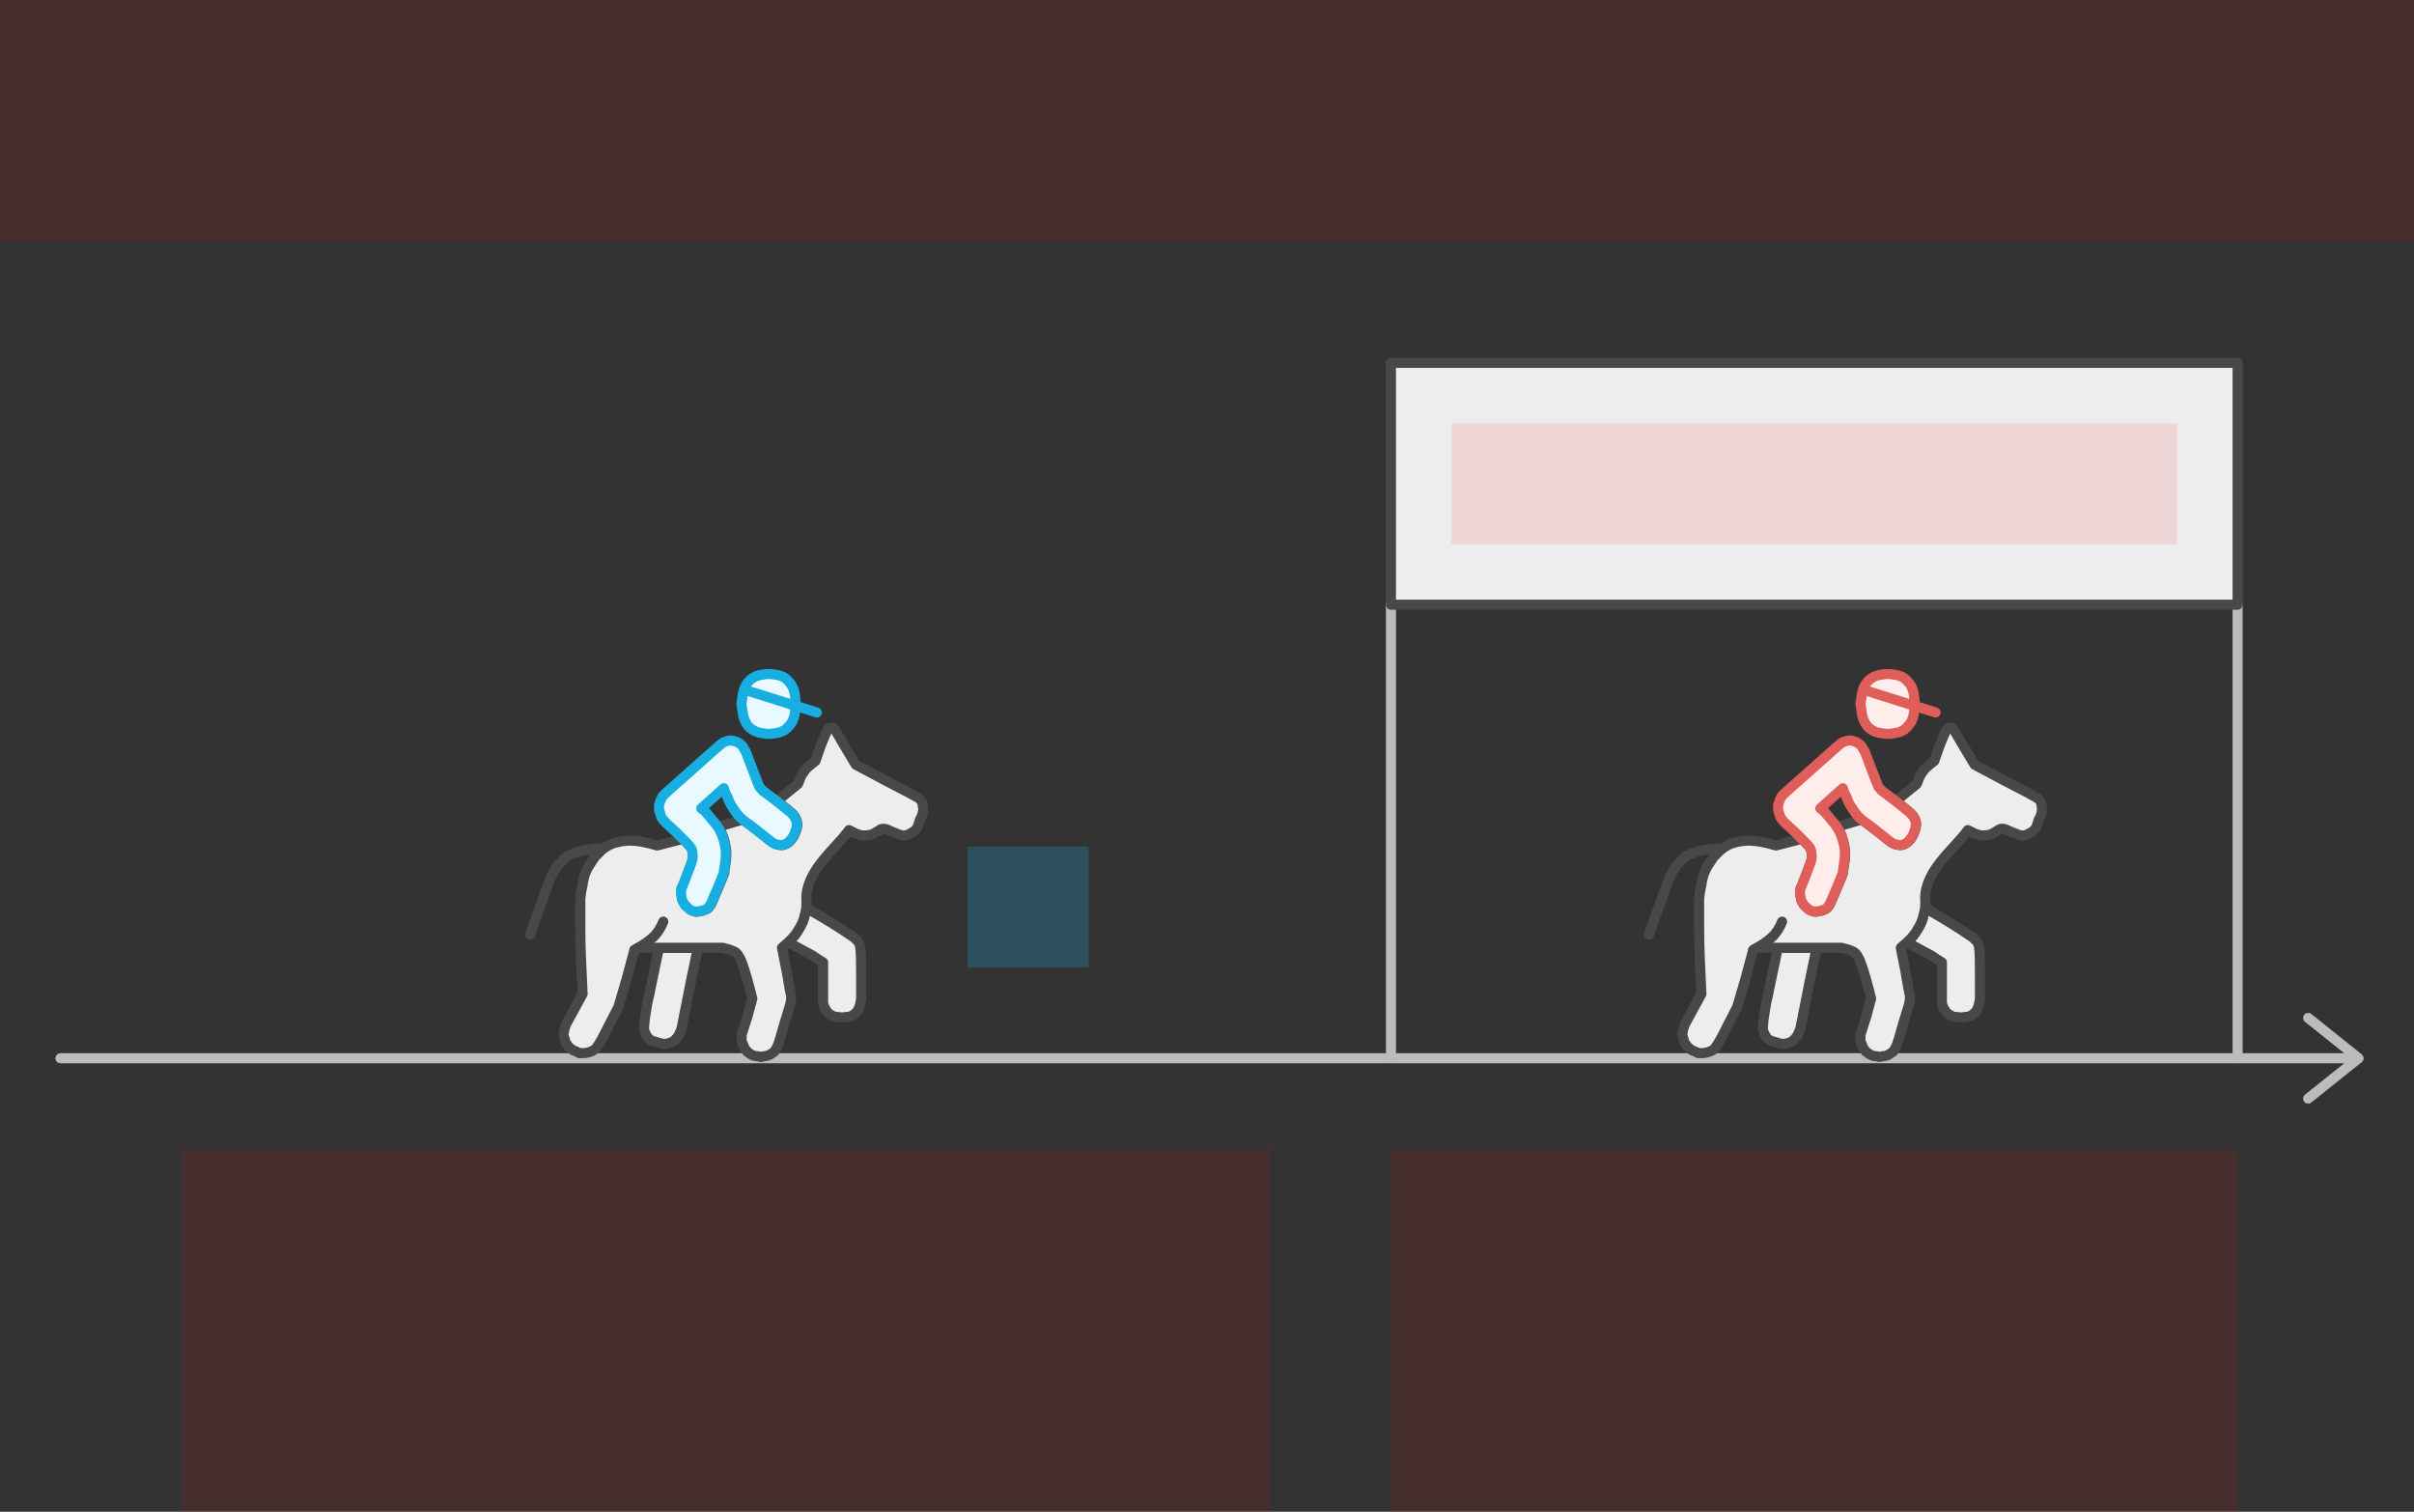 <svg width="479" height="300" viewBox="0 0 479 300" fill="none" xmlns="http://www.w3.org/2000/svg">
<rect x="0" y="0" width="479" height="300" fill="#333333" stroke="none"/>
<g id="race-horse--family--1" clip-path="url(#clip0_1373_2750)">
<g id="lines">
<g id="g-0">
<path id="line" d="M276 120V210M444 120V210" stroke="#BCBCBC" stroke-width="2" stroke-miterlimit="1.5" stroke-linecap="round" stroke-linejoin="round"/>
<path id="line_2" d="M468 210H169.138H12M468 210C468 210 466.333 211.333 463 214C461.333 215.333 459.667 216.667 458 218M468 210C468 210 466.333 208.667 463 206C461.333 204.667 459.667 203.333 458 202" stroke="#BCBCBC" stroke-width="2" stroke-miterlimit="1.5" stroke-linecap="round" stroke-linejoin="round"/>
<path id="Vector" fill-rule="evenodd" clip-rule="evenodd" d="M276 72C276 80 276 96 276 120C276 120 332 120 444 120C444 120 444 104 444 72C359.979 72 303.979 72 276 72Z" fill="#EDEDED" stroke="#484848" stroke-width="2" stroke-miterlimit="1.5" stroke-linecap="round" stroke-linejoin="round"/>
<g id="cu">
<g id="Vector_2">
<path d="M351.196 195.556C350.994 196.676 350.742 197.846 350.44 199.066C350.038 201.406 349.836 202.882 349.836 203.492C349.736 204.001 349.786 204.459 349.987 204.866C350.189 205.374 350.44 205.781 350.742 206.086C351.044 206.392 351.447 206.595 351.951 206.697C352.555 206.9 353.108 207.053 353.612 207.155C354.216 207.155 354.719 207.053 355.122 206.849C355.525 206.748 355.877 206.493 356.179 206.086C356.481 205.781 356.733 205.374 356.934 204.866L357.236 204.103L358.142 199.524L359.048 194.946L360.481 188.079H357.387H352.766L351.196 195.556Z" fill="#EDEDED"/>
<path d="M356.934 204.866C356.733 205.374 356.481 205.781 356.179 206.086C355.877 206.493 355.525 206.748 355.122 206.849C354.719 207.053 354.216 207.155 353.612 207.155C353.108 207.053 352.555 206.9 351.951 206.697C351.447 206.595 351.044 206.392 350.742 206.086C350.44 205.781 350.189 205.374 349.987 204.866C349.786 204.459 349.736 204.001 349.836 203.492C349.836 202.882 350.038 201.406 350.44 199.066C350.742 197.846 350.994 196.676 351.196 195.556L352.766 188.079M356.934 204.866C357.135 204.357 357.236 204.103 357.236 204.103M356.934 204.866L357.236 204.103M357.236 204.103C357.236 204.103 357.538 202.576 358.142 199.524M357.236 204.103L358.142 199.524M358.142 199.524C358.444 197.998 358.746 196.472 359.048 194.946M358.142 199.524L359.048 194.946M359.048 194.946L360.481 188.079M357.387 188.079C355.83 188.079 354.29 188.079 352.766 188.079M357.387 188.079C358.544 188.079 359.575 188.079 360.481 188.079M357.387 188.079H352.766M357.387 188.079H360.481" stroke="#484848" stroke-width="2" stroke-miterlimit="1.5" stroke-linecap="round" stroke-linejoin="round"/>
</g>
<g id="Vector_3">
<path d="M385.325 190.978V194.641V199.066C385.426 199.575 385.627 200.033 385.929 200.44C386.131 200.847 386.433 201.152 386.835 201.356C387.238 201.661 387.691 201.813 388.194 201.813C388.799 201.915 389.352 201.915 389.856 201.813C390.46 201.813 390.963 201.661 391.366 201.356C391.668 201.152 391.97 200.847 392.272 200.44C392.473 200.033 392.624 199.575 392.725 199.066L392.876 198.151V193.573C392.876 190.52 392.826 188.791 392.725 188.384C392.725 188.079 392.675 187.773 392.574 187.468C392.473 187.163 392.322 186.909 392.121 186.705L391.517 186.095L391.064 185.79C388.126 183.734 385.088 181.957 381.978 180.179C381.923 180.634 381.83 181.08 381.701 181.516C381.499 182.534 381.097 183.5 380.493 184.416C379.989 185.332 379.285 186.196 378.378 187.01L383.211 189.605C383.914 190.078 384.59 190.554 385.325 190.978Z" fill="#EDEDED"/>
<path d="M385.325 190.978C385.325 190.978 385.325 192.199 385.325 194.641M385.325 190.978C384.59 190.554 383.914 190.078 383.211 189.605L378.378 187.01C379.285 186.196 379.989 185.332 380.493 184.416C381.097 183.5 381.499 182.534 381.701 181.516C381.83 181.08 381.923 180.634 381.978 180.179C385.088 181.957 388.126 183.734 391.064 185.79M385.325 190.978V194.641M385.325 194.641C385.325 196.981 385.325 198.456 385.325 199.066M385.325 194.641V199.066M385.325 199.066C385.426 199.575 385.627 200.033 385.929 200.44C386.131 200.847 386.433 201.152 386.835 201.356C387.238 201.661 387.691 201.813 388.194 201.813C388.799 201.915 389.352 201.915 389.856 201.813C390.46 201.813 390.963 201.661 391.366 201.356C391.668 201.152 391.97 200.847 392.272 200.44C392.473 200.033 392.624 199.575 392.725 199.066M392.725 199.066C392.826 198.456 392.876 198.151 392.876 198.151M392.725 199.066L392.876 198.151M392.876 198.151C392.876 198.151 392.876 196.625 392.876 193.573M392.876 198.151V193.573M392.876 193.573C392.876 190.52 392.826 188.791 392.725 188.384C392.725 188.079 392.675 187.773 392.574 187.468C392.473 187.163 392.322 186.909 392.121 186.705M392.121 186.705C391.92 186.502 391.718 186.298 391.517 186.095M392.121 186.705L391.517 186.095M391.517 186.095C391.215 185.891 391.064 185.79 391.064 185.79M391.517 186.095L391.064 185.79" stroke="#484848" stroke-width="2" stroke-miterlimit="1.5" stroke-linecap="round" stroke-linejoin="round"/>
</g>
<g id="Vector_4">
<path d="M360.481 180.906H360.045C359.755 180.825 359.501 180.744 359.283 180.664C359.065 180.583 358.847 180.421 358.629 180.179C358.412 180.017 358.194 179.815 357.976 179.573L357.54 178.845C357.395 178.522 357.322 178.239 357.322 177.997C357.25 177.673 357.213 177.391 357.213 177.148C357.213 176.825 357.25 176.502 357.322 176.178L357.54 175.815L358.521 173.269C359.174 171.653 359.501 170.683 359.501 170.36C359.573 170.036 359.573 169.713 359.501 169.39C359.501 169.067 359.428 168.743 359.283 168.42C359.138 168.178 358.956 167.935 358.738 167.693L358.412 167.329L357.54 166.456L352.404 167.782C351.397 167.476 350.34 167.222 349.232 167.019C348.024 166.815 346.967 166.764 346.061 166.866C345.054 166.968 344.148 167.171 343.343 167.476C342.437 167.883 341.681 168.392 341.077 169.003L340.02 170.071L339.416 170.986C338.913 171.699 338.51 172.411 338.208 173.123C337.906 173.937 337.705 174.751 337.604 175.565C337.403 176.379 337.252 177.294 337.151 178.312V181.974V184.263C337.151 186.4 337.201 188.536 337.302 190.673L337.604 197.235L335.943 200.287L334.282 203.34L334.131 203.797C334.03 204.001 333.98 204.204 333.98 204.408C333.879 204.713 333.829 204.967 333.829 205.171C333.829 205.476 333.879 205.73 333.98 205.934C334.08 206.137 334.131 206.392 334.131 206.697C334.231 206.9 334.382 207.104 334.584 207.307C334.684 207.511 334.835 207.714 335.037 207.918C335.238 208.02 335.439 208.172 335.641 208.376C335.842 208.477 336.094 208.579 336.396 208.681L337 208.986H337.604C338.007 208.986 338.409 208.935 338.812 208.833C339.114 208.732 339.467 208.579 339.869 208.376C340.171 208.172 340.423 207.867 340.624 207.46C340.926 207.155 341.681 205.781 342.89 203.34L344.702 199.83L346.363 194.183L347.873 188.536L348.628 188.079H352.766H357.387H360.481H365.391L365.995 188.231C366.499 188.333 366.952 188.486 367.354 188.689C367.757 188.791 368.109 189.045 368.411 189.452C368.613 189.757 368.814 190.113 369.015 190.52C369.991 192.986 370.619 195.587 371.281 198.151L370.375 201.508L369.317 204.866L369.166 205.171V205.934V206.697L369.469 207.307C369.569 207.613 369.67 207.867 369.771 208.07C369.972 208.274 370.123 208.477 370.224 208.681C370.425 208.783 370.626 208.935 370.828 209.139L371.432 209.444C371.734 209.546 372.036 209.596 372.338 209.596L372.942 209.749L373.546 209.596C373.949 209.596 374.351 209.495 374.754 209.291L375.66 208.681C375.862 208.376 376.063 208.02 376.264 207.613C376.466 207.206 376.919 205.73 377.623 203.187L378.832 199.219C378.832 199.219 378.983 198.422 378.983 197.998V197.54C378.882 197.337 378.58 195.709 378.076 192.657L377.17 188.079L378.378 187.01C379.285 186.196 379.989 185.332 380.493 184.416C381.097 183.5 381.499 182.534 381.701 181.516C381.83 181.08 381.923 180.634 381.978 180.179C382.052 179.573 382.06 178.951 382.003 178.312C382.003 172.639 387.742 168.545 390.46 164.73L391.366 165.187C391.97 165.493 392.574 165.696 393.178 165.798C393.681 165.798 394.235 165.747 394.839 165.645C395.343 165.442 395.896 165.137 396.5 164.73C397.004 164.323 397.709 164.373 398.615 164.882L400.125 165.493L400.427 165.645C400.628 165.645 400.83 165.696 401.031 165.798H401.635C401.836 165.696 402.038 165.645 402.239 165.645C402.44 165.543 402.591 165.442 402.692 165.34L403.296 165.035L403.749 164.577C403.85 164.475 403.951 164.323 404.051 164.119C404.152 163.916 404.303 163.458 404.504 162.746L404.957 161.83L405.108 161.22C405.209 160.711 405.209 160.304 405.108 159.999C405.108 159.592 405.008 159.236 404.806 158.93C404.605 158.625 404.303 158.371 403.9 158.167C403.598 157.964 401.484 156.845 397.558 154.81L391.819 151.758L389.705 148.248L387.741 144.89L387.59 144.738L387.439 144.585C387.339 144.585 387.288 144.534 387.288 144.433H386.986H386.835C386.735 144.433 386.634 144.483 386.533 144.585H386.382C386.282 144.687 386.231 144.789 386.231 144.89C386.131 144.89 385.678 145.908 384.872 147.943L383.815 150.995L383.06 151.605C382.657 151.91 382.255 152.267 381.852 152.673C381.55 153.08 381.248 153.538 380.946 154.047L380.342 155.573L376.166 158.965C377.691 160.177 378.635 160.945 378.998 161.268C379.361 161.591 379.651 161.955 379.869 162.359C380.087 162.763 380.196 163.167 380.196 163.571C380.196 164.056 380.087 164.541 379.869 165.026C379.724 165.511 379.506 165.955 379.216 166.359C378.925 166.763 378.598 167.087 378.235 167.329C377.872 167.571 377.509 167.693 377.146 167.693C376.71 167.693 376.275 167.612 375.839 167.45L375.186 167.087L372.898 165.268C371.373 164.056 370.357 163.288 369.848 162.965C369.699 162.854 369.554 162.738 369.413 162.618L364.511 164.083C364.82 164.546 365.074 165.022 365.274 165.511C365.637 166.4 365.891 167.329 366.036 168.299C366.181 169.349 366.145 170.4 365.927 171.451L365.709 173.027V173.269L365.6 173.511L364.511 176.178C363.785 177.875 363.349 178.886 363.204 179.209C363.059 179.532 362.877 179.815 362.66 180.057C362.442 180.3 362.188 180.462 361.897 180.542C361.607 180.704 361.28 180.785 360.917 180.785L360.481 180.906Z" fill="#EDEDED"/>
<path d="M360.481 180.906C360.336 180.906 360.191 180.906 360.045 180.906M360.481 180.906C360.481 180.906 360.626 180.866 360.917 180.785M360.481 180.906H360.045M360.481 180.906L360.917 180.785M360.045 180.906C359.755 180.825 359.501 180.744 359.283 180.664C359.065 180.583 358.847 180.421 358.629 180.179C358.412 180.017 358.194 179.815 357.976 179.573M357.976 179.573C357.831 179.33 357.685 179.088 357.54 178.845M357.976 179.573L357.54 178.845M357.54 178.845C357.395 178.522 357.322 178.239 357.322 177.997C357.25 177.673 357.213 177.391 357.213 177.148C357.213 176.825 357.25 176.502 357.322 176.178M357.322 176.178C357.468 175.936 357.54 175.815 357.54 175.815M357.322 176.178L357.54 175.815M357.54 175.815C357.54 175.815 357.867 174.966 358.521 173.269M357.54 175.815L358.521 173.269M358.521 173.269C359.174 171.653 359.501 170.683 359.501 170.36C359.573 170.036 359.573 169.713 359.501 169.39C359.501 169.067 359.428 168.743 359.283 168.42C359.138 168.178 358.956 167.935 358.738 167.693M358.738 167.693C358.521 167.45 358.412 167.329 358.412 167.329M358.738 167.693L358.412 167.329M358.412 167.329C358.412 167.329 358.121 167.038 357.54 166.456M358.412 167.329L357.54 166.456M375.839 167.45C376.275 167.612 376.71 167.693 377.146 167.693C377.509 167.693 377.872 167.571 378.235 167.329C378.598 167.087 378.925 166.763 379.216 166.359C379.506 165.955 379.724 165.511 379.869 165.026C380.087 164.541 380.196 164.056 380.196 163.571C380.196 163.167 380.087 162.763 379.869 162.359C379.651 161.955 379.361 161.591 378.998 161.268C378.635 160.945 377.691 160.177 376.166 158.965L380.342 155.573M375.839 167.45C375.403 167.208 375.186 167.087 375.186 167.087M375.839 167.45L375.186 167.087M375.186 167.087C375.186 167.087 374.423 166.48 372.898 165.268M375.186 167.087L372.898 165.268M372.898 165.268C371.373 164.056 370.357 163.288 369.848 162.965C369.699 162.854 369.554 162.738 369.413 162.618L364.511 164.083C364.82 164.546 365.074 165.022 365.274 165.511C365.637 166.4 365.891 167.329 366.036 168.299C366.181 169.349 366.145 170.4 365.927 171.451M365.927 171.451C365.782 172.501 365.709 173.027 365.709 173.027M365.927 171.451L365.709 173.027M365.709 173.027C365.709 173.027 365.709 173.107 365.709 173.269M365.709 173.027V173.269M365.709 173.269C365.637 173.431 365.6 173.511 365.6 173.511M365.709 173.269L365.6 173.511M365.6 173.511C365.6 173.511 365.237 174.4 364.511 176.178M365.6 173.511L364.511 176.178M364.511 176.178C363.785 177.875 363.349 178.886 363.204 179.209C363.059 179.532 362.877 179.815 362.66 180.057C362.442 180.3 362.188 180.462 361.897 180.542C361.607 180.704 361.28 180.785 360.917 180.785M347.873 188.536C347.873 188.536 347.37 190.419 346.363 194.183M347.873 188.536L346.363 194.183M347.873 188.536L348.628 188.079M346.363 194.183C345.256 197.947 344.702 199.83 344.702 199.83M346.363 194.183L344.702 199.83M344.702 199.83C344.702 199.83 344.098 201 342.89 203.34M344.702 199.83L342.89 203.34M342.89 203.34C341.681 205.781 340.926 207.155 340.624 207.46C340.423 207.867 340.171 208.172 339.869 208.376C339.467 208.579 339.114 208.732 338.812 208.833C338.409 208.935 338.007 208.986 337.604 208.986M337.604 208.986C337.201 208.986 337 208.986 337 208.986M337.604 208.986H337M337 208.986C337 208.986 336.799 208.884 336.396 208.681M337 208.986L336.396 208.681M336.396 208.681C336.094 208.579 335.842 208.477 335.641 208.376C335.439 208.172 335.238 208.02 335.037 207.918C334.835 207.714 334.684 207.511 334.584 207.307C334.382 207.104 334.231 206.9 334.131 206.697C334.131 206.392 334.08 206.137 333.98 205.934C333.879 205.73 333.829 205.476 333.829 205.171C333.829 204.967 333.879 204.713 333.98 204.408C333.98 204.204 334.03 204.001 334.131 203.797M334.131 203.797C334.231 203.492 334.282 203.34 334.282 203.34M334.131 203.797L334.282 203.34M334.282 203.34C334.282 203.34 334.835 202.322 335.943 200.287M334.282 203.34L335.943 200.287M335.943 200.287C337.05 198.253 337.604 197.235 337.604 197.235M335.943 200.287L337.604 197.235M337.604 197.235C337.604 197.235 337.503 195.048 337.302 190.673M337.604 197.235L337.302 190.673M337.302 190.673C337.201 188.536 337.151 186.4 337.151 184.263M337.151 184.263C337.151 183.45 337.151 182.686 337.151 181.974M337.151 184.263V181.974M337.151 181.974C337.151 180.448 337.151 179.227 337.151 178.312M337.151 181.974V178.312M337.151 178.312C337.252 177.294 337.403 176.379 337.604 175.565C337.705 174.751 337.906 173.937 338.208 173.123C338.51 172.411 338.913 171.699 339.416 170.986M339.416 170.986C339.819 170.376 340.02 170.071 340.02 170.071M339.416 170.986L340.02 170.071M340.02 170.071C340.02 170.071 340.373 169.715 341.077 169.003M340.02 170.071L341.077 169.003M341.077 169.003C341.681 168.392 342.437 167.883 343.343 167.476C344.148 167.171 345.054 166.968 346.061 166.866C346.967 166.764 348.024 166.815 349.232 167.019C350.34 167.222 351.397 167.477 352.404 167.782L357.54 166.456M380.342 155.573C380.543 155.064 380.744 154.556 380.946 154.047M380.342 155.573L380.946 154.047M380.946 154.047C381.248 153.538 381.55 153.08 381.852 152.673C382.255 152.267 382.657 151.91 383.06 151.605M383.06 151.605C383.563 151.198 383.815 150.995 383.815 150.995M383.06 151.605L383.815 150.995M383.815 150.995C383.815 150.995 384.167 149.977 384.872 147.943M383.815 150.995L384.872 147.943M384.872 147.943C385.678 145.908 386.131 144.89 386.231 144.89C386.231 144.789 386.282 144.687 386.382 144.585M386.382 144.585C386.382 144.585 386.433 144.585 386.533 144.585M386.382 144.585H386.533M386.533 144.585C386.634 144.483 386.735 144.433 386.835 144.433M386.835 144.433C386.835 144.433 386.886 144.433 386.986 144.433M386.835 144.433H386.986M386.986 144.433C387.087 144.433 387.188 144.433 387.288 144.433M386.986 144.433H387.288M387.288 144.433C387.288 144.534 387.339 144.585 387.439 144.585M387.439 144.585C387.54 144.687 387.59 144.738 387.59 144.738M387.439 144.585L387.59 144.738M387.59 144.738C387.691 144.84 387.741 144.89 387.741 144.89M387.59 144.738L387.741 144.89M387.741 144.89C387.741 144.89 388.396 146.01 389.705 148.248M387.741 144.89L389.705 148.248M389.705 148.248C391.114 150.588 391.819 151.758 391.819 151.758M389.705 148.248L391.819 151.758M391.819 151.758C391.819 151.758 393.732 152.775 397.558 154.81M391.819 151.758L397.558 154.81M397.558 154.81C401.484 156.845 403.598 157.964 403.9 158.167C404.303 158.371 404.605 158.625 404.806 158.93C405.008 159.236 405.108 159.592 405.108 159.999C405.209 160.304 405.209 160.711 405.108 161.22M405.108 161.22C405.008 161.627 404.957 161.83 404.957 161.83M405.108 161.22L404.957 161.83M404.957 161.83C404.957 161.83 404.806 162.135 404.504 162.746M404.957 161.83L404.504 162.746M404.504 162.746C404.303 163.458 404.152 163.916 404.051 164.119C403.951 164.323 403.85 164.475 403.749 164.577M403.749 164.577C403.548 164.78 403.397 164.933 403.296 165.035M403.749 164.577L403.296 165.035M403.296 165.035C403.095 165.137 402.893 165.238 402.692 165.34M403.296 165.035L402.692 165.34M402.692 165.34C402.591 165.442 402.44 165.543 402.239 165.645C402.038 165.645 401.836 165.696 401.635 165.798M401.635 165.798C401.434 165.798 401.232 165.798 401.031 165.798M401.635 165.798H401.031M401.031 165.798C400.83 165.696 400.628 165.645 400.427 165.645M400.427 165.645C400.226 165.543 400.125 165.493 400.125 165.493M400.427 165.645L400.125 165.493M400.125 165.493C400.125 165.493 399.621 165.289 398.615 164.882M400.125 165.493L398.615 164.882M398.615 164.882C397.709 164.373 397.004 164.323 396.5 164.73C395.896 165.137 395.343 165.442 394.839 165.645C394.235 165.747 393.681 165.798 393.178 165.798C392.574 165.696 391.97 165.493 391.366 165.187M391.366 165.187C390.762 164.882 390.46 164.73 390.46 164.73M391.366 165.187L390.46 164.73M390.46 164.73C387.742 168.545 382.003 172.639 382.003 178.312C382.06 178.951 382.052 179.573 381.978 180.179C381.923 180.634 381.83 181.08 381.701 181.516C381.499 182.534 381.097 183.5 380.493 184.416C379.989 185.332 379.285 186.196 378.378 187.01M378.378 187.01C377.573 187.723 377.17 188.079 377.17 188.079M378.378 187.01L377.17 188.079M377.17 188.079C377.17 188.079 377.472 189.605 378.076 192.657M377.17 188.079L378.076 192.657M378.076 192.657C378.58 195.709 378.882 197.337 378.983 197.54M378.983 197.54C378.983 197.744 378.983 197.998 378.983 197.998M378.983 197.54V197.998M378.983 197.998C378.983 198.422 378.832 199.219 378.832 199.219M378.832 199.219C378.832 199.219 378.429 200.542 377.623 203.187M378.832 199.219L377.623 203.187M377.623 203.187C376.919 205.73 376.466 207.206 376.264 207.613C376.063 208.02 375.862 208.376 375.66 208.681M375.66 208.681C375.358 208.884 375.056 209.088 374.754 209.291M375.66 208.681L374.754 209.291M374.754 209.291C374.351 209.495 373.949 209.596 373.546 209.596M373.546 209.596C373.143 209.698 372.942 209.749 372.942 209.749M373.546 209.596L372.942 209.749M372.942 209.749C372.942 209.749 372.741 209.698 372.338 209.596M372.942 209.749L372.338 209.596M372.338 209.596C372.036 209.596 371.734 209.546 371.432 209.444M371.432 209.444C371.23 209.342 371.029 209.24 370.828 209.139M371.432 209.444L370.828 209.139M370.828 209.139C370.626 208.935 370.425 208.783 370.224 208.681C370.123 208.477 369.972 208.274 369.771 208.07C369.67 207.867 369.569 207.613 369.469 207.307M369.469 207.307C369.368 207.104 369.267 206.9 369.166 206.697M369.469 207.307L369.166 206.697M369.166 206.697C369.166 206.392 369.166 206.137 369.166 205.934M369.166 206.697V205.934M369.166 205.934C369.166 205.73 369.166 205.476 369.166 205.171M369.166 205.934V205.171M369.166 205.171C369.267 204.967 369.317 204.866 369.317 204.866M369.166 205.171L369.317 204.866M369.317 204.866C369.317 204.866 369.67 203.746 370.375 201.508M369.317 204.866L370.375 201.508M370.375 201.508C370.979 199.27 371.281 198.151 371.281 198.151M370.375 201.508L371.281 198.151M371.281 198.151C370.619 195.587 369.991 192.986 369.015 190.52C368.814 190.113 368.613 189.757 368.411 189.452C368.109 189.045 367.757 188.791 367.354 188.689C366.952 188.486 366.499 188.333 365.995 188.231M365.995 188.231C365.592 188.13 365.391 188.079 365.391 188.079M365.995 188.231L365.391 188.079M365.391 188.079C365.391 188.079 363.754 188.079 360.481 188.079M365.391 188.079H360.481M357.387 188.079C355.83 188.079 354.29 188.079 352.766 188.079M357.387 188.079C358.544 188.079 359.575 188.079 360.481 188.079M357.387 188.079H352.766M357.387 188.079H360.481M348.628 188.079C349.747 188.079 351.629 188.079 352.766 188.079M348.628 188.079H352.766" stroke="#484848" stroke-width="2" stroke-miterlimit="1.5" stroke-linecap="round" stroke-linejoin="round"/>
</g>
<path id="lines_2" d="M340.926 168.392C340.725 168.392 340.524 168.392 340.322 168.392C339.92 168.392 339.215 168.494 338.208 168.697C337.302 168.799 336.396 169.053 335.49 169.46C334.684 169.766 333.98 170.274 333.376 170.986C332.771 171.597 332.218 172.36 331.714 173.276C331.312 174.09 331.11 174.496 331.11 174.496C331.11 174.496 330.456 176.328 329.147 179.99C328.442 181.822 327.788 183.653 327.184 185.484M353.612 182.89C353.209 183.907 352.655 184.823 351.951 185.637C351.246 186.349 350.39 187.01 349.383 187.621C348.376 188.231 347.873 188.536 347.873 188.536" stroke="#484848" stroke-width="2" stroke-miterlimit="1.5" stroke-linecap="round" stroke-linejoin="round"/>
</g>
<g id="cu_2">
<g id="Vector_5">
<path d="M129.196 195.556C128.994 196.676 128.742 197.846 128.44 199.066C128.038 201.406 127.836 202.882 127.836 203.492C127.736 204.001 127.786 204.459 127.987 204.866C128.189 205.374 128.44 205.781 128.742 206.086C129.044 206.392 129.447 206.595 129.951 206.697C130.555 206.9 131.108 207.053 131.612 207.155C132.216 207.155 132.719 207.053 133.122 206.849C133.525 206.748 133.877 206.493 134.179 206.086C134.481 205.781 134.733 205.374 134.934 204.866L135.236 204.103L136.142 199.524L137.048 194.946L138.481 188.079H135.387H130.766L129.196 195.556Z" fill="#EDEDED"/>
<path d="M134.934 204.866C134.733 205.374 134.481 205.781 134.179 206.086C133.877 206.493 133.525 206.748 133.122 206.849C132.719 207.053 132.216 207.155 131.612 207.155C131.108 207.053 130.555 206.9 129.951 206.697C129.447 206.595 129.044 206.392 128.742 206.086C128.44 205.781 128.189 205.374 127.987 204.866C127.786 204.459 127.736 204.001 127.836 203.492C127.836 202.882 128.038 201.406 128.44 199.066C128.742 197.846 128.994 196.676 129.196 195.556L130.766 188.079M134.934 204.866C135.135 204.357 135.236 204.103 135.236 204.103M134.934 204.866L135.236 204.103M135.236 204.103C135.236 204.103 135.538 202.576 136.142 199.524M135.236 204.103L136.142 199.524M136.142 199.524C136.444 197.998 136.746 196.472 137.048 194.946M136.142 199.524L137.048 194.946M137.048 194.946L138.481 188.079M135.387 188.079C133.83 188.079 132.29 188.079 130.766 188.079M135.387 188.079C136.544 188.079 137.575 188.079 138.481 188.079M135.387 188.079H130.766M135.387 188.079H138.481" stroke="#484848" stroke-width="2" stroke-miterlimit="1.5" stroke-linecap="round" stroke-linejoin="round"/>
</g>
<g id="Vector_6">
<path d="M163.325 190.978V194.641V199.066C163.426 199.575 163.627 200.033 163.929 200.44C164.131 200.847 164.433 201.152 164.835 201.356C165.238 201.661 165.691 201.813 166.194 201.813C166.799 201.915 167.352 201.915 167.856 201.813C168.46 201.813 168.963 201.661 169.366 201.356C169.668 201.152 169.97 200.847 170.272 200.44C170.473 200.033 170.624 199.575 170.725 199.066L170.876 198.151V193.573C170.876 190.52 170.826 188.791 170.725 188.384C170.725 188.079 170.675 187.773 170.574 187.468C170.473 187.163 170.322 186.909 170.121 186.705L169.517 186.095L169.064 185.79C166.126 183.734 163.088 181.957 159.978 180.179C159.923 180.634 159.83 181.08 159.701 181.516C159.499 182.534 159.097 183.5 158.493 184.416C157.989 185.332 157.285 186.196 156.378 187.01L161.211 189.605C161.914 190.078 162.59 190.554 163.325 190.978Z" fill="#EDEDED"/>
<path d="M163.325 190.978C163.325 190.978 163.325 192.199 163.325 194.641M163.325 190.978C162.59 190.554 161.914 190.078 161.211 189.605L156.378 187.01C157.285 186.196 157.989 185.332 158.493 184.416C159.097 183.5 159.499 182.534 159.701 181.516C159.83 181.08 159.923 180.634 159.978 180.179C163.088 181.957 166.126 183.734 169.064 185.79M163.325 190.978V194.641M163.325 194.641C163.325 196.981 163.325 198.456 163.325 199.066M163.325 194.641V199.066M163.325 199.066C163.426 199.575 163.627 200.033 163.929 200.44C164.131 200.847 164.433 201.152 164.835 201.356C165.238 201.661 165.691 201.813 166.194 201.813C166.799 201.915 167.352 201.915 167.856 201.813C168.46 201.813 168.963 201.661 169.366 201.356C169.668 201.152 169.97 200.847 170.272 200.44C170.473 200.033 170.624 199.575 170.725 199.066M170.725 199.066C170.826 198.456 170.876 198.151 170.876 198.151M170.725 199.066L170.876 198.151M170.876 198.151C170.876 198.151 170.876 196.625 170.876 193.573M170.876 198.151V193.573M170.876 193.573C170.876 190.52 170.826 188.791 170.725 188.384C170.725 188.079 170.675 187.773 170.574 187.468C170.473 187.163 170.322 186.909 170.121 186.705M170.121 186.705C169.92 186.502 169.718 186.298 169.517 186.095M170.121 186.705L169.517 186.095M169.517 186.095C169.215 185.891 169.064 185.79 169.064 185.79M169.517 186.095L169.064 185.79" stroke="#484848" stroke-width="2" stroke-miterlimit="1.5" stroke-linecap="round" stroke-linejoin="round"/>
</g>
<g id="Vector_7">
<path d="M138.481 180.906H138.045C137.755 180.825 137.501 180.744 137.283 180.664C137.065 180.583 136.847 180.421 136.629 180.179C136.412 180.017 136.194 179.815 135.976 179.573L135.54 178.845C135.395 178.522 135.322 178.239 135.322 177.997C135.25 177.673 135.213 177.391 135.213 177.148C135.213 176.825 135.25 176.502 135.322 176.178L135.54 175.815L136.521 173.269C137.174 171.653 137.501 170.683 137.501 170.36C137.573 170.036 137.573 169.713 137.501 169.39C137.501 169.067 137.428 168.743 137.283 168.42C137.138 168.178 136.956 167.935 136.738 167.693L136.412 167.329L135.54 166.456L130.404 167.782C129.397 167.476 128.34 167.222 127.232 167.019C126.024 166.815 124.967 166.764 124.061 166.866C123.054 166.968 122.148 167.171 121.343 167.476C120.437 167.883 119.681 168.392 119.077 169.003L118.02 170.071L117.416 170.986C116.913 171.699 116.51 172.411 116.208 173.123C115.906 173.937 115.705 174.751 115.604 175.565C115.403 176.379 115.252 177.294 115.151 178.312V181.974V184.263C115.151 186.4 115.201 188.536 115.302 190.673L115.604 197.235L113.943 200.287L112.282 203.34L112.131 203.797C112.03 204.001 111.98 204.204 111.98 204.408C111.879 204.713 111.829 204.967 111.829 205.171C111.829 205.476 111.879 205.73 111.98 205.934C112.08 206.137 112.131 206.392 112.131 206.697C112.231 206.9 112.382 207.104 112.584 207.307C112.684 207.511 112.835 207.714 113.037 207.918C113.238 208.02 113.439 208.172 113.641 208.376C113.842 208.477 114.094 208.579 114.396 208.681L115 208.986H115.604C116.007 208.986 116.409 208.935 116.812 208.833C117.114 208.732 117.467 208.579 117.869 208.376C118.171 208.172 118.423 207.867 118.624 207.46C118.926 207.155 119.681 205.781 120.89 203.34L122.702 199.83L124.363 194.183L125.873 188.536L126.628 188.079H130.766H135.387H138.481H143.391L143.995 188.231C144.499 188.333 144.952 188.486 145.354 188.689C145.757 188.791 146.109 189.045 146.411 189.452C146.613 189.757 146.814 190.113 147.015 190.52C147.991 192.986 148.619 195.587 149.281 198.151L148.375 201.508L147.317 204.866L147.166 205.171V205.934V206.697L147.469 207.307C147.569 207.613 147.67 207.867 147.771 208.07C147.972 208.274 148.123 208.477 148.224 208.681C148.425 208.783 148.626 208.935 148.828 209.139L149.432 209.444C149.734 209.546 150.036 209.596 150.338 209.596L150.942 209.749L151.546 209.596C151.949 209.596 152.351 209.495 152.754 209.291L153.66 208.681C153.862 208.376 154.063 208.02 154.264 207.613C154.466 207.206 154.919 205.73 155.623 203.187L156.832 199.219C156.832 199.219 156.983 198.422 156.983 197.998V197.54C156.882 197.337 156.58 195.709 156.076 192.657L155.17 188.079L156.378 187.01C157.285 186.196 157.989 185.332 158.493 184.416C159.097 183.5 159.499 182.534 159.701 181.516C159.83 181.08 159.923 180.634 159.978 180.179C160.052 179.573 160.06 178.951 160.003 178.312C160.003 172.639 165.742 168.545 168.46 164.73L169.366 165.187C169.97 165.493 170.574 165.696 171.178 165.798C171.681 165.798 172.235 165.747 172.839 165.645C173.343 165.442 173.896 165.137 174.5 164.73C175.004 164.323 175.709 164.373 176.615 164.882L178.125 165.493L178.427 165.645C178.628 165.645 178.83 165.696 179.031 165.798H179.635C179.836 165.696 180.038 165.645 180.239 165.645C180.44 165.543 180.591 165.442 180.692 165.34L181.296 165.035L181.749 164.577C181.85 164.475 181.951 164.323 182.051 164.119C182.152 163.916 182.303 163.458 182.504 162.746L182.957 161.83L183.108 161.22C183.209 160.711 183.209 160.304 183.108 159.999C183.108 159.592 183.008 159.236 182.806 158.93C182.605 158.625 182.303 158.371 181.9 158.167C181.598 157.964 179.484 156.845 175.558 154.81L169.819 151.758L167.705 148.248L165.741 144.89L165.59 144.738L165.439 144.585C165.339 144.585 165.288 144.534 165.288 144.433H164.986H164.835C164.735 144.433 164.634 144.483 164.533 144.585H164.382C164.282 144.687 164.231 144.789 164.231 144.89C164.131 144.89 163.678 145.908 162.872 147.943L161.815 150.995L161.06 151.605C160.657 151.91 160.255 152.267 159.852 152.673C159.55 153.08 159.248 153.538 158.946 154.047L158.342 155.573L154.166 158.965C155.691 160.177 156.635 160.945 156.998 161.268C157.361 161.591 157.651 161.955 157.869 162.359C158.087 162.763 158.196 163.167 158.196 163.571C158.196 164.056 158.087 164.541 157.869 165.026C157.724 165.511 157.506 165.955 157.216 166.359C156.925 166.763 156.598 167.087 156.235 167.329C155.872 167.571 155.509 167.693 155.146 167.693C154.71 167.693 154.275 167.612 153.839 167.45L153.186 167.087L150.898 165.268C149.373 164.056 148.357 163.288 147.848 162.965C147.699 162.854 147.554 162.738 147.413 162.618L142.511 164.083C142.82 164.546 143.074 165.022 143.274 165.511C143.637 166.4 143.891 167.329 144.036 168.299C144.181 169.349 144.145 170.4 143.927 171.451L143.709 173.027V173.269L143.6 173.511L142.511 176.178C141.785 177.875 141.349 178.886 141.204 179.209C141.059 179.532 140.877 179.815 140.66 180.057C140.442 180.3 140.188 180.462 139.897 180.542C139.607 180.704 139.28 180.785 138.917 180.785L138.481 180.906Z" fill="#EDEDED"/>
<path d="M138.481 180.906C138.336 180.906 138.191 180.906 138.045 180.906M138.481 180.906C138.481 180.906 138.626 180.866 138.917 180.785M138.481 180.906H138.045M138.481 180.906L138.917 180.785M138.045 180.906C137.755 180.825 137.501 180.744 137.283 180.664C137.065 180.583 136.847 180.421 136.629 180.179C136.412 180.017 136.194 179.815 135.976 179.573M135.976 179.573C135.831 179.33 135.685 179.088 135.54 178.845M135.976 179.573L135.54 178.845M135.54 178.845C135.395 178.522 135.322 178.239 135.322 177.997C135.25 177.673 135.213 177.391 135.213 177.148C135.213 176.825 135.25 176.502 135.322 176.178M135.322 176.178C135.468 175.936 135.54 175.815 135.54 175.815M135.322 176.178L135.54 175.815M135.54 175.815C135.54 175.815 135.867 174.966 136.521 173.269M135.54 175.815L136.521 173.269M136.521 173.269C137.174 171.653 137.501 170.683 137.501 170.36C137.573 170.036 137.573 169.713 137.501 169.39C137.501 169.067 137.428 168.743 137.283 168.42C137.138 168.178 136.956 167.935 136.738 167.693M136.738 167.693C136.521 167.45 136.412 167.329 136.412 167.329M136.738 167.693L136.412 167.329M136.412 167.329C136.412 167.329 136.121 167.038 135.54 166.456M136.412 167.329L135.54 166.456M153.839 167.45C154.275 167.612 154.71 167.693 155.146 167.693C155.509 167.693 155.872 167.571 156.235 167.329C156.598 167.087 156.925 166.763 157.216 166.359C157.506 165.955 157.724 165.511 157.869 165.026C158.087 164.541 158.196 164.056 158.196 163.571C158.196 163.167 158.087 162.763 157.869 162.359C157.651 161.955 157.361 161.591 156.998 161.268C156.635 160.945 155.691 160.177 154.166 158.965L158.342 155.573M153.839 167.45C153.403 167.208 153.186 167.087 153.186 167.087M153.839 167.45L153.186 167.087M153.186 167.087C153.186 167.087 152.423 166.48 150.898 165.268M153.186 167.087L150.898 165.268M150.898 165.268C149.373 164.056 148.357 163.288 147.848 162.965C147.699 162.854 147.554 162.738 147.413 162.618L142.511 164.083C142.82 164.546 143.074 165.022 143.274 165.511C143.637 166.4 143.891 167.329 144.036 168.299C144.181 169.349 144.145 170.4 143.927 171.451M143.927 171.451C143.782 172.501 143.709 173.027 143.709 173.027M143.927 171.451L143.709 173.027M143.709 173.027C143.709 173.027 143.709 173.107 143.709 173.269M143.709 173.027V173.269M143.709 173.269C143.637 173.431 143.6 173.511 143.6 173.511M143.709 173.269L143.6 173.511M143.6 173.511C143.6 173.511 143.237 174.4 142.511 176.178M143.6 173.511L142.511 176.178M142.511 176.178C141.785 177.875 141.349 178.886 141.204 179.209C141.059 179.532 140.877 179.815 140.66 180.057C140.442 180.3 140.188 180.462 139.897 180.542C139.607 180.704 139.28 180.785 138.917 180.785M125.873 188.536C125.873 188.536 125.37 190.419 124.363 194.183M125.873 188.536L124.363 194.183M125.873 188.536L126.628 188.079M124.363 194.183C123.256 197.947 122.702 199.83 122.702 199.83M124.363 194.183L122.702 199.83M122.702 199.83C122.702 199.83 122.098 201 120.89 203.34M122.702 199.83L120.89 203.34M120.89 203.34C119.681 205.781 118.926 207.155 118.624 207.46C118.423 207.867 118.171 208.172 117.869 208.376C117.467 208.579 117.114 208.732 116.812 208.833C116.409 208.935 116.007 208.986 115.604 208.986M115.604 208.986C115.201 208.986 115 208.986 115 208.986M115.604 208.986H115M115 208.986C115 208.986 114.799 208.884 114.396 208.681M115 208.986L114.396 208.681M114.396 208.681C114.094 208.579 113.842 208.477 113.641 208.376C113.439 208.172 113.238 208.02 113.037 207.918C112.835 207.714 112.684 207.511 112.584 207.307C112.382 207.104 112.231 206.9 112.131 206.697C112.131 206.392 112.08 206.137 111.98 205.934C111.879 205.73 111.829 205.476 111.829 205.171C111.829 204.967 111.879 204.713 111.98 204.408C111.98 204.204 112.03 204.001 112.131 203.797M112.131 203.797C112.231 203.492 112.282 203.34 112.282 203.34M112.131 203.797L112.282 203.34M112.282 203.34C112.282 203.34 112.835 202.322 113.943 200.287M112.282 203.34L113.943 200.287M113.943 200.287C115.05 198.253 115.604 197.235 115.604 197.235M113.943 200.287L115.604 197.235M115.604 197.235C115.604 197.235 115.503 195.048 115.302 190.673M115.604 197.235L115.302 190.673M115.302 190.673C115.201 188.536 115.151 186.4 115.151 184.263M115.151 184.263C115.151 183.45 115.151 182.686 115.151 181.974M115.151 184.263V181.974M115.151 181.974C115.151 180.448 115.151 179.227 115.151 178.312M115.151 181.974V178.312M115.151 178.312C115.252 177.294 115.403 176.379 115.604 175.565C115.705 174.751 115.906 173.937 116.208 173.123C116.51 172.411 116.913 171.699 117.416 170.986M117.416 170.986C117.819 170.376 118.02 170.071 118.02 170.071M117.416 170.986L118.02 170.071M118.02 170.071C118.02 170.071 118.373 169.715 119.077 169.003M118.02 170.071L119.077 169.003M119.077 169.003C119.681 168.392 120.437 167.883 121.343 167.476C122.148 167.171 123.054 166.968 124.061 166.866C124.967 166.764 126.024 166.815 127.232 167.019C128.34 167.222 129.397 167.477 130.404 167.782L135.54 166.456M158.342 155.573C158.543 155.064 158.744 154.556 158.946 154.047M158.342 155.573L158.946 154.047M158.946 154.047C159.248 153.538 159.55 153.08 159.852 152.673C160.255 152.267 160.657 151.91 161.06 151.605M161.06 151.605C161.563 151.198 161.815 150.995 161.815 150.995M161.06 151.605L161.815 150.995M161.815 150.995C161.815 150.995 162.167 149.977 162.872 147.943M161.815 150.995L162.872 147.943M162.872 147.943C163.678 145.908 164.131 144.89 164.231 144.89C164.231 144.789 164.282 144.687 164.382 144.585M164.382 144.585C164.382 144.585 164.433 144.585 164.533 144.585M164.382 144.585H164.533M164.533 144.585C164.634 144.483 164.735 144.433 164.835 144.433M164.835 144.433C164.835 144.433 164.886 144.433 164.986 144.433M164.835 144.433H164.986M164.986 144.433C165.087 144.433 165.188 144.433 165.288 144.433M164.986 144.433H165.288M165.288 144.433C165.288 144.534 165.339 144.585 165.439 144.585M165.439 144.585C165.54 144.687 165.59 144.738 165.59 144.738M165.439 144.585L165.59 144.738M165.59 144.738C165.691 144.84 165.741 144.89 165.741 144.89M165.59 144.738L165.741 144.89M165.741 144.89C165.741 144.89 166.396 146.01 167.705 148.248M165.741 144.89L167.705 148.248M167.705 148.248C169.114 150.588 169.819 151.758 169.819 151.758M167.705 148.248L169.819 151.758M169.819 151.758C169.819 151.758 171.732 152.775 175.558 154.81M169.819 151.758L175.558 154.81M175.558 154.81C179.484 156.845 181.598 157.964 181.9 158.167C182.303 158.371 182.605 158.625 182.806 158.93C183.008 159.236 183.108 159.592 183.108 159.999C183.209 160.304 183.209 160.711 183.108 161.22M183.108 161.22C183.008 161.627 182.957 161.83 182.957 161.83M183.108 161.22L182.957 161.83M182.957 161.83C182.957 161.83 182.806 162.135 182.504 162.746M182.957 161.83L182.504 162.746M182.504 162.746C182.303 163.458 182.152 163.916 182.051 164.119C181.951 164.323 181.85 164.475 181.749 164.577M181.749 164.577C181.548 164.78 181.397 164.933 181.296 165.035M181.749 164.577L181.296 165.035M181.296 165.035C181.095 165.137 180.893 165.238 180.692 165.34M181.296 165.035L180.692 165.34M180.692 165.34C180.591 165.442 180.44 165.543 180.239 165.645C180.038 165.645 179.836 165.696 179.635 165.798M179.635 165.798C179.434 165.798 179.232 165.798 179.031 165.798M179.635 165.798H179.031M179.031 165.798C178.83 165.696 178.628 165.645 178.427 165.645M178.427 165.645C178.226 165.543 178.125 165.493 178.125 165.493M178.427 165.645L178.125 165.493M178.125 165.493C178.125 165.493 177.621 165.289 176.615 164.882M178.125 165.493L176.615 164.882M176.615 164.882C175.709 164.373 175.004 164.323 174.5 164.73C173.896 165.137 173.343 165.442 172.839 165.645C172.235 165.747 171.681 165.798 171.178 165.798C170.574 165.696 169.97 165.493 169.366 165.187M169.366 165.187C168.762 164.882 168.46 164.73 168.46 164.73M169.366 165.187L168.46 164.73M168.46 164.73C165.742 168.545 160.003 172.639 160.003 178.312C160.06 178.951 160.052 179.573 159.978 180.179C159.923 180.634 159.83 181.08 159.701 181.516C159.499 182.534 159.097 183.5 158.493 184.416C157.989 185.332 157.285 186.196 156.378 187.01M156.378 187.01C155.573 187.723 155.17 188.079 155.17 188.079M156.378 187.01L155.17 188.079M155.17 188.079C155.17 188.079 155.472 189.605 156.076 192.657M155.17 188.079L156.076 192.657M156.076 192.657C156.58 195.709 156.882 197.337 156.983 197.54M156.983 197.54C156.983 197.744 156.983 197.998 156.983 197.998M156.983 197.54V197.998M156.983 197.998C156.983 198.422 156.832 199.219 156.832 199.219M156.832 199.219C156.832 199.219 156.429 200.542 155.623 203.187M156.832 199.219L155.623 203.187M155.623 203.187C154.919 205.73 154.466 207.206 154.264 207.613C154.063 208.02 153.862 208.376 153.66 208.681M153.66 208.681C153.358 208.884 153.056 209.088 152.754 209.291M153.66 208.681L152.754 209.291M152.754 209.291C152.351 209.495 151.949 209.596 151.546 209.596M151.546 209.596C151.143 209.698 150.942 209.749 150.942 209.749M151.546 209.596L150.942 209.749M150.942 209.749C150.942 209.749 150.741 209.698 150.338 209.596M150.942 209.749L150.338 209.596M150.338 209.596C150.036 209.596 149.734 209.546 149.432 209.444M149.432 209.444C149.23 209.342 149.029 209.24 148.828 209.139M149.432 209.444L148.828 209.139M148.828 209.139C148.626 208.935 148.425 208.783 148.224 208.681C148.123 208.477 147.972 208.274 147.771 208.07C147.67 207.867 147.569 207.613 147.469 207.307M147.469 207.307C147.368 207.104 147.267 206.9 147.166 206.697M147.469 207.307L147.166 206.697M147.166 206.697C147.166 206.392 147.166 206.137 147.166 205.934M147.166 206.697V205.934M147.166 205.934C147.166 205.73 147.166 205.476 147.166 205.171M147.166 205.934V205.171M147.166 205.171C147.267 204.967 147.317 204.866 147.317 204.866M147.166 205.171L147.317 204.866M147.317 204.866C147.317 204.866 147.67 203.746 148.375 201.508M147.317 204.866L148.375 201.508M148.375 201.508C148.979 199.27 149.281 198.151 149.281 198.151M148.375 201.508L149.281 198.151M149.281 198.151C148.619 195.587 147.991 192.986 147.015 190.52C146.814 190.113 146.613 189.757 146.411 189.452C146.109 189.045 145.757 188.791 145.354 188.689C144.952 188.486 144.499 188.333 143.995 188.231M143.995 188.231C143.592 188.13 143.391 188.079 143.391 188.079M143.995 188.231L143.391 188.079M143.391 188.079C143.391 188.079 141.754 188.079 138.481 188.079M143.391 188.079H138.481M135.387 188.079C133.83 188.079 132.29 188.079 130.766 188.079M135.387 188.079C136.544 188.079 137.575 188.079 138.481 188.079M135.387 188.079H130.766M135.387 188.079H138.481M126.628 188.079C127.747 188.079 129.629 188.079 130.766 188.079M126.628 188.079H130.766" stroke="#484848" stroke-width="2" stroke-miterlimit="1.5" stroke-linecap="round" stroke-linejoin="round"/>
</g>
<path id="lines_3" d="M118.926 168.392C118.725 168.392 118.524 168.392 118.322 168.392C117.92 168.392 117.215 168.494 116.208 168.697C115.302 168.799 114.396 169.053 113.49 169.46C112.684 169.766 111.98 170.274 111.376 170.986C110.771 171.597 110.218 172.36 109.714 173.276C109.312 174.09 109.11 174.496 109.11 174.496C109.11 174.496 108.456 176.328 107.147 179.99C106.442 181.822 105.788 183.653 105.184 185.484M131.612 182.89C131.209 183.907 130.655 184.823 129.951 185.637C129.246 186.349 128.39 187.01 127.383 187.621C126.376 188.231 125.873 188.536 125.873 188.536" stroke="#484848" stroke-width="2" stroke-miterlimit="1.5" stroke-linecap="round" stroke-linejoin="round"/>
</g>
</g>
<g id="g-2">
<g id="cu_3">
<path id="Vector_8" fill-rule="evenodd" clip-rule="evenodd" d="M147.104 139.689C147.177 140.093 147.249 140.538 147.322 141.023C147.395 141.911 147.612 142.679 147.975 143.326C148.266 143.972 148.702 144.457 149.282 144.78C149.863 145.185 150.553 145.427 151.352 145.508C152.151 145.669 152.95 145.669 153.748 145.508C154.547 145.427 155.237 145.185 155.818 144.78C156.326 144.376 156.762 143.891 157.125 143.326C157.488 142.679 157.706 141.911 157.778 141.023C157.924 140.134 157.924 139.245 157.778 138.356C157.706 137.467 157.488 136.699 157.125 136.052C156.762 135.487 156.326 135.002 155.818 134.598C155.237 134.194 154.547 133.951 153.748 133.87C152.95 133.709 152.151 133.709 151.352 133.87C150.553 133.951 149.863 134.194 149.282 134.598C148.702 135.002 148.266 135.487 147.975 136.052C147.612 136.699 147.395 137.467 147.322 138.356C147.177 139.245 147.104 139.689 147.104 139.689ZM138.39 180.905C138.245 180.905 138.1 180.905 137.955 180.905C137.664 180.824 137.41 180.743 137.192 180.663C136.974 180.582 136.757 180.42 136.539 180.178C136.321 180.016 136.103 179.814 135.885 179.572C135.74 179.329 135.595 179.087 135.449 178.844C135.304 178.521 135.232 178.238 135.232 177.996C135.159 177.672 135.123 177.39 135.123 177.147C135.123 176.824 135.159 176.501 135.232 176.177C135.377 175.935 135.449 175.814 135.449 175.814C135.449 175.814 135.776 174.965 136.43 173.268C137.083 171.652 137.41 170.682 137.41 170.359C137.483 170.035 137.483 169.712 137.41 169.389C137.41 169.066 137.337 168.742 137.192 168.419C137.047 168.177 136.865 167.934 136.648 167.692C136.43 167.449 136.321 167.328 136.321 167.328C136.321 167.328 136.03 167.037 135.449 166.455C135.112 166.117 134.676 165.681 134.142 165.146C132.618 163.772 131.782 162.964 131.637 162.722C131.492 162.56 131.347 162.358 131.202 162.115C131.129 161.873 131.056 161.631 130.984 161.388C130.911 161.146 130.838 160.903 130.766 160.661C130.766 160.337 130.766 160.055 130.766 159.812C130.838 159.57 130.911 159.327 130.984 159.085C131.056 158.842 131.165 158.6 131.31 158.358C131.383 158.115 131.528 157.913 131.746 157.751C131.891 157.59 131.964 157.509 131.964 157.509C131.964 157.509 133.779 155.893 137.41 152.66C141.041 149.427 142.965 147.73 143.183 147.569C143.401 147.407 143.619 147.286 143.836 147.205C144.127 147.124 144.381 147.043 144.599 146.962C144.817 146.962 145.071 146.962 145.361 146.962C145.579 147.043 145.833 147.124 146.124 147.205C146.342 147.286 146.559 147.407 146.777 147.569C146.995 147.73 147.177 147.892 147.322 148.053C147.467 148.296 147.612 148.538 147.758 148.781C147.903 149.023 147.975 149.144 147.975 149.144C147.975 149.144 148.375 150.195 149.174 152.296C149.972 154.398 150.408 155.529 150.481 155.691C150.553 155.852 150.626 156.014 150.698 156.175C150.844 156.337 150.989 156.499 151.134 156.66C151.207 156.741 151.316 156.862 151.461 157.024C151.606 157.105 151.679 157.145 151.679 157.145C151.679 157.145 152.478 157.751 154.075 158.964C155.6 160.176 156.544 160.944 156.907 161.267C157.27 161.59 157.561 161.954 157.778 162.358C157.996 162.762 158.105 163.166 158.105 163.57C158.105 164.055 157.996 164.54 157.778 165.025C157.633 165.51 157.415 165.954 157.125 166.358C156.834 166.762 156.508 167.086 156.145 167.328C155.781 167.571 155.418 167.692 155.055 167.692C154.62 167.692 154.184 167.611 153.748 167.449C153.313 167.207 153.095 167.086 153.095 167.086C153.095 167.086 152.332 166.479 150.807 165.267C149.282 164.055 148.266 163.287 147.758 162.964C147.608 162.853 147.463 162.737 147.322 162.617C147.052 162.386 146.798 162.138 146.559 161.873C146.196 161.469 145.87 161.024 145.579 160.54C145.216 160.055 144.926 159.57 144.708 159.085C144.49 158.519 144.381 158.236 144.381 158.236C144.381 158.236 144.236 157.953 143.945 157.388C143.728 156.741 143.619 156.418 143.619 156.418C143.619 156.418 142.892 157.064 141.44 158.358C139.915 159.731 139.153 160.418 139.153 160.418C139.153 160.418 139.407 160.62 139.915 161.024C140.351 161.509 140.896 162.156 141.549 162.964C141.876 163.328 142.167 163.701 142.42 164.082C142.729 164.545 142.984 165.021 143.183 165.51C143.546 166.399 143.8 167.328 143.945 168.298C144.091 169.348 144.054 170.399 143.836 171.45C143.691 172.5 143.619 173.026 143.619 173.026C143.619 173.026 143.619 173.106 143.619 173.268C143.546 173.43 143.51 173.51 143.51 173.51C143.51 173.51 143.147 174.399 142.42 176.177C141.694 177.875 141.259 178.885 141.113 179.208C140.968 179.531 140.787 179.814 140.569 180.057C140.351 180.299 140.097 180.461 139.806 180.541C139.516 180.703 139.189 180.784 138.826 180.784C138.536 180.865 138.39 180.905 138.39 180.905Z" fill="#E8F9FF" stroke="#17AEE1" stroke-width="2" stroke-miterlimit="1.5" stroke-linecap="round" stroke-linejoin="round"/>
<path id="Vector_9" d="M147.803 136.901L162.072 141.386" stroke="#17AEE1" stroke-width="2" stroke-miterlimit="1.5" stroke-linecap="round" stroke-linejoin="round"/>
</g>
</g>
<g id="g-1">
<g id="cu_4">
<path id="Vector_10" fill-rule="evenodd" clip-rule="evenodd" d="M369.149 139.689C369.222 140.093 369.295 140.538 369.367 141.023C369.44 141.911 369.658 142.679 370.021 143.326C370.311 143.972 370.747 144.457 371.328 144.78C371.909 145.185 372.599 145.427 373.397 145.508C374.196 145.669 374.995 145.669 375.794 145.508C376.592 145.427 377.282 145.185 377.863 144.78C378.371 144.376 378.807 143.891 379.17 143.326C379.533 142.679 379.751 141.911 379.824 141.023C379.969 140.134 379.969 139.245 379.824 138.356C379.751 137.467 379.533 136.699 379.17 136.052C378.807 135.487 378.371 135.002 377.863 134.598C377.282 134.194 376.592 133.951 375.794 133.87C374.995 133.709 374.196 133.709 373.397 133.87C372.599 133.951 371.909 134.194 371.328 134.598C370.747 135.002 370.311 135.487 370.021 136.052C369.658 136.699 369.44 137.467 369.367 138.356C369.222 139.245 369.149 139.689 369.149 139.689ZM360.436 180.905C360.29 180.905 360.145 180.905 360 180.905C359.71 180.824 359.455 180.743 359.238 180.663C359.02 180.582 358.802 180.42 358.584 180.178C358.366 180.016 358.148 179.814 357.93 179.572C357.785 179.329 357.64 179.087 357.495 178.844C357.35 178.521 357.277 178.238 357.277 177.996C357.204 177.672 357.168 177.39 357.168 177.147C357.168 176.824 357.204 176.501 357.277 176.177C357.422 175.935 357.495 175.814 357.495 175.814C357.495 175.814 357.822 174.965 358.475 173.268C359.129 171.652 359.455 170.682 359.455 170.359C359.528 170.035 359.528 169.712 359.455 169.389C359.455 169.066 359.383 168.742 359.238 168.419C359.092 168.177 358.911 167.934 358.693 167.692C358.475 167.449 358.366 167.328 358.366 167.328C358.366 167.328 358.076 167.037 357.495 166.455C357.157 166.117 356.722 165.681 356.188 165.146C354.663 163.772 353.828 162.964 353.683 162.722C353.537 162.56 353.392 162.358 353.247 162.115C353.174 161.873 353.102 161.631 353.029 161.388C352.956 161.146 352.884 160.903 352.811 160.661C352.811 160.337 352.811 160.055 352.811 159.812C352.884 159.57 352.956 159.327 353.029 159.085C353.102 158.842 353.211 158.6 353.356 158.358C353.428 158.115 353.574 157.913 353.791 157.751C353.937 157.59 354.009 157.509 354.009 157.509C354.009 157.509 355.825 155.893 359.455 152.66C363.086 149.427 365.01 147.73 365.228 147.569C365.446 147.407 365.664 147.286 365.882 147.205C366.172 147.124 366.426 147.043 366.644 146.962C366.862 146.962 367.116 146.962 367.407 146.962C367.624 147.043 367.879 147.124 368.169 147.205C368.387 147.286 368.605 147.407 368.823 147.569C369.04 147.73 369.222 147.892 369.367 148.053C369.512 148.296 369.658 148.538 369.803 148.781C369.948 149.023 370.021 149.144 370.021 149.144C370.021 149.144 370.42 150.195 371.219 152.296C372.018 154.398 372.453 155.529 372.526 155.691C372.599 155.852 372.671 156.014 372.744 156.175C372.889 156.337 373.034 156.499 373.179 156.66C373.252 156.741 373.361 156.862 373.506 157.024C373.651 157.105 373.724 157.145 373.724 157.145C373.724 157.145 374.523 157.751 376.12 158.964C377.645 160.176 378.589 160.944 378.952 161.267C379.315 161.59 379.606 161.954 379.824 162.358C380.041 162.762 380.15 163.166 380.15 163.57C380.15 164.055 380.041 164.54 379.824 165.025C379.678 165.51 379.461 165.954 379.17 166.358C378.88 166.762 378.553 167.086 378.19 167.328C377.827 167.571 377.464 167.692 377.101 167.692C376.665 167.692 376.229 167.611 375.794 167.449C375.358 167.207 375.14 167.086 375.14 167.086C375.14 167.086 374.378 166.479 372.853 165.267C371.328 164.055 370.311 163.287 369.803 162.964C369.653 162.853 369.508 162.737 369.367 162.617C369.097 162.386 368.843 162.138 368.605 161.873C368.242 161.469 367.915 161.024 367.624 160.54C367.261 160.055 366.971 159.57 366.753 159.085C366.535 158.519 366.426 158.236 366.426 158.236C366.426 158.236 366.281 157.953 365.991 157.388C365.773 156.741 365.664 156.418 365.664 156.418C365.664 156.418 364.938 157.064 363.485 158.358C361.961 159.731 361.198 160.418 361.198 160.418C361.198 160.418 361.452 160.62 361.961 161.024C362.396 161.509 362.941 162.156 363.594 162.964C363.922 163.328 364.212 163.701 364.466 164.082C364.775 164.545 365.029 165.021 365.228 165.51C365.591 166.399 365.845 167.328 365.991 168.298C366.136 169.348 366.1 170.399 365.882 171.45C365.736 172.5 365.664 173.026 365.664 173.026C365.664 173.026 365.664 173.106 365.664 173.268C365.591 173.43 365.555 173.51 365.555 173.51C365.555 173.51 365.192 174.399 364.466 176.177C363.74 177.875 363.304 178.885 363.159 179.208C363.013 179.531 362.832 179.814 362.614 180.057C362.396 180.299 362.142 180.461 361.852 180.541C361.561 180.703 361.234 180.784 360.871 180.784C360.581 180.865 360.436 180.905 360.436 180.905Z" fill="#FFEDEB" stroke="#DF5E59" stroke-width="2" stroke-miterlimit="1.5" stroke-linecap="round" stroke-linejoin="round"/>
<path id="Vector_11" d="M369.803 136.901L384.072 141.386" stroke="#DF5E59" stroke-width="2" stroke-miterlimit="1.5" stroke-linecap="round" stroke-linejoin="round"/>
</g>
</g>
</g>
<path id="tx-ct-c" d="M36 228L252 228V300H36V228Z" fill="#FF0000" fill-opacity="0.1"/>
<path id="tx-ct-b" d="M276 228H444V300H276V228Z" fill="#FF0000" fill-opacity="0.1"/>
<path id="tx-cc-a" d="M288 84H432V108H288V84Z" fill="#FF0000" fill-opacity="0.1"/>
<path id="tx-cb-title" d="M0 0L479 0V48L0 48L0 0Z" fill="#FF0000" fill-opacity="0.1"/>
<rect id="bt-cc-add-1" x="192" y="168" width="24" height="24" fill="#1AC6FF" fill-opacity="0.2"/>
</g>
<defs>
<clipPath id="clip0_1373_2750">
<rect width="479" height="300" fill="white"/>
</clipPath>
</defs>
</svg>
